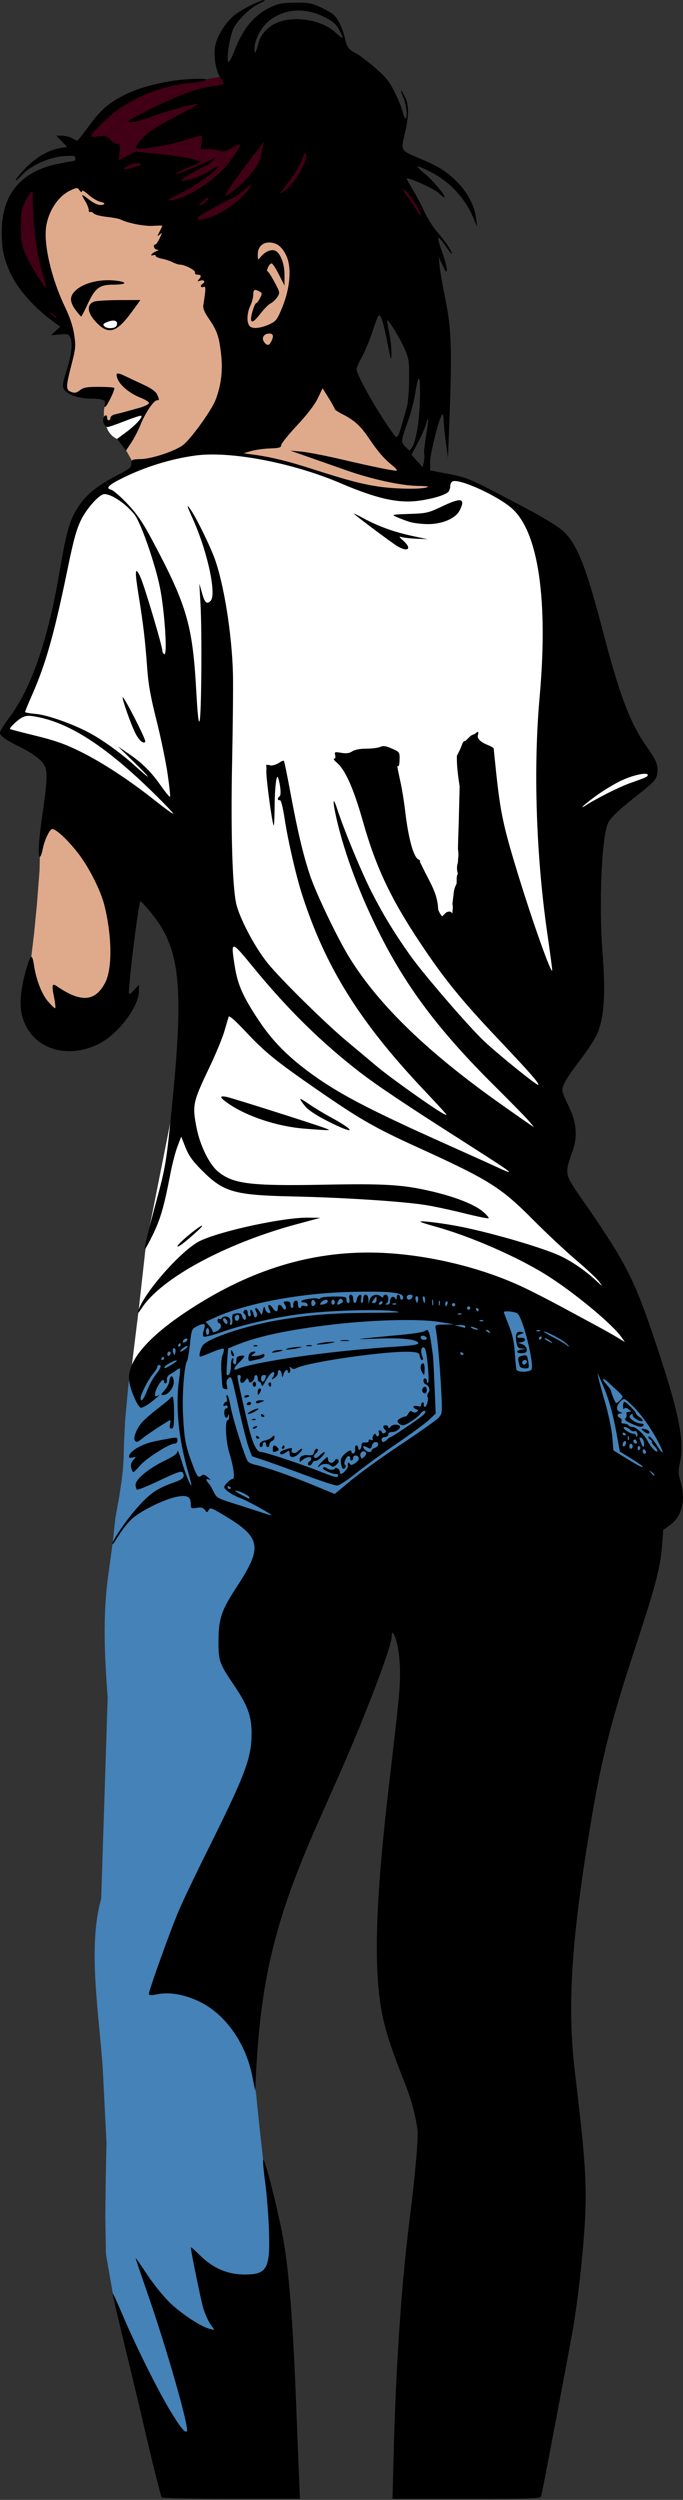 <?xml version='1.0' encoding='utf-8'?>
<svg xmlns="http://www.w3.org/2000/svg" clip-rule="evenodd" fill-rule="evenodd" stroke-linejoin="round" stroke-miterlimit="2" version="1.1" viewBox="0 0 567 2074"><rect x="0" y="0" width="567" height="2074" fill="#333333" stroke="none"/> <path d="m93.778 1903.5-5.851-33.57-0.494-29.86 0.339-31.72 0.633-30.63-3.037-60.41c-2.849-44.68-12.931-101.7-1.367-142.03l5.383-166.85c-2.424-32.75-4.442-67.04 0.715-103.16l3.356-24.65 2.387-21.46 3.249-18.17 1.915-12.84 1.07-9.25 0.601-10.42 0.276-11.2 0.907-18.81 3.338-36.08 45.568-44.84 54.369-25.06 61.695-9.64 48.97 1.92 71.505 1.93 77.504 28.92 73.262 59.38 14.653 39.33 1.542 43.19-16.195 61.69-77.791-18.6-200.04 30.89-23.535 119.15-29.418 151.5-4.413 85.32 7.025 62.96 3.437 33.66 3.335 29.51 17.158 80.72-10.122 77.11-32.775 77.6-41.933 10.61-27.956-17.84-11.567-60.73-17.693-57.57z" fill="#4482b8"/> <path d="m109.28 1134.2 5.896-47.81 5.897-52.85 47.637-239.6-41.13-107.97-73.905-50.126-25.706-16.709-24.206-11.24 6.47-13.676 13.8-20.485 10.998-24.799 7.547-29.973 8.41-37.953 6.146-23.935 4.528-22.319 10.351-17.251 9.887-9.958 11.559-8.712 24.324-13.283 22.34-6.124 22.372-5.502 23.954 1.58 15.296 2.251 17.078 2.502 20.443 4.744 27.774 8.194 38.987 12.507 26.653 3.278 20.011-1.984 14.146-6.469 7.559-3.632 14.574 3.036 16.505 6.348 11.869 7.398 21.368 15.788 11.593 8.17 60.41 170.26 25.706 23.697 7.197 11.311-14.457 10.438-31.537 28.437-4.447 21.159-3.786 132.27-40.166 50.207 12.789 43.782 1.579 47.118 5.528 34.484 42.643 41.59 16.847 46.07 2.896 28.95-25.007-5-49.487-27.9-49.967-25.01-54.937-18.95-65.281 1.05-52.382 8.95-57.181 20.53-38.695 30.01-29.29 23.11" fill="#fff"/> <path d="m25.691 796.37 2.696-22.777 2.291-23.585 2.156-27.898 0.27-12.265 3.698-21.255 12.175-16.452 44.749 25.083 7.568 61.124 1.645 40.472-7.568 32.246-12.832 15.793-40.143 2.962-11.516-15.136-2.632-17.439-2.557-20.873z" fill="#dfaa8b"/> <path d="m47.937 268.66-19.94-20.083-18.163-37.708-3.554-29.614 10.266-18.163 17.176-15.596 18.558 2.01 17.556-8.328 4.196-14.806-5.183-7.897 7.681-11.687 14.246-13.989 9.205-6.146 16.496-10.917 27.881-5.984 17.305-2.021 8.324-1.761 14.232-2.393 46.444 37.977 49.356 28.534 49.356 19.418 13.756 13.032 8.087 14.879 2.183 12.453-61.51 0.216-66.876 3.615-42.776 2.41-27.112-1.205-107.19 73.754z" fill="#410015"/> <path d="m113.83 383.94 65.705-9.964 16.638 2.787 19.61 2.931 24.563 5.156 32.005 10.916 29.212 7.581 31.234 3.841 13.05 1.82 16.375-4.246 1.617-4.851-14.757-4.65-65.613-82.929v-84.349l-47.531-42.174-50.609 12.05-40.969 4.82-1.205-18.677-18.074-16.267-25.754 10.195-11.45-19.15-17.966-9.279-27.244 5.725-5.923 16.781-0.987 20.335-0.212 12.747 9.35 35.378 6.317 19.458 6.065 10.74 3.033 11.119-0.506 14.404-4.422 14.278-2.022 10.108 2.78 3.159 3.694 3.377 7.494 0.165 6.997-0.124 12.917 0.621 2.029 4.969-2.37 4.13-0.611 3.529-0.073 6.397 1.355 6.076c2.576 4.544 6.082 8.681 10.866 12.259l5.693 7.711 2.019 3.364 4.399 7.97 3.281-0.237z" fill="#dfaa8b"/> <path d="m83.293 268.2 5.095 4.69 3.881 0.243 2.446-0.967 3.544-1.854-0.066-2.849-1.292-2.583-3.71-0.696-3.279 1.689-1.921 0.199-4.698 2.128z" fill="#fff"/> <path d="m87.598 352.38 2.143 4.878c1.987 3.426 4.728 6.045 8.647 7.4l4.089-0.439 7.504-6.664 4.593-4.981 3.17-4.528 1.035-4.529-5.952-0.259-9.38 3.235-6.405 2.394-5.951 2.07-3.493 1.423z" fill="#fff"/> <g transform="translate(-471.14 -84.335)"> <path d="m605.4 2156.3c-0.932-1.51-7.841-29.17-14.647-58.64-3.088-13.37-10.321-43.64-16.073-67.27-5.751-23.62-10.256-43.15-10.009-43.39 0.259-0.24 4.091 8.13 8.545 18.63 10.756 25.35 29.628 63.13 39.833 79.74 8.28 13.48 11.672 17.58 13.238 16.01 2.225-2.22-16.263-67.07-32.3-113.29-5.663-16.33-10.297-30.02-10.297-30.44 0-0.41 4.307 5.75 9.57 13.7 5.264 7.95 13.861 18.57 19.106 23.59 9.648 9.25 25.745 19.78 32.882 21.52l3.894 0.95-3.473-5.12c-1.911-2.81-4.511-8.67-5.779-13.02-2.004-6.87-10.347-47.51-10.347-50.4 0-0.58 3.595 2.53 7.99 6.91 10.44 10.39 22.844 15.64 36.872 15.6 18.516-0.05 21.139-4.91 20.013-36.98-0.428-12.23-1.796-29.63-3.038-38.66-1.241-9.03-2.064-17.78-1.825-19.45 0.67-4.72 13.171 44.65 16.999 67.14 4.703 27.62 7.787 67.84 10.495 136.86 0.75 19.11 1.742 44.28 2.207 55.93l0.844 21.19h-57.008c-31.354 0-57.315-0.5-57.692-1.11zm-25.322-854.18c-0.61-2.43-0.078-4.44 1.71-6.47 2.563-2.9 2.555-2.93-0.61-2.13-2.456 0.61-3.105 0.27-2.772-1.46 0.8-4.15 11.122-9.96 21.264-11.97 19.418-3.85 18.758-3.82 18.758-0.8 0 1.7-0.937 2.74-2.461 2.74-4.247 0-23.403 12.13-28.43 18.01-2.644 3.08-5.205 5.61-5.69 5.61-0.486 0-1.281-1.58-1.769-3.53zm2.9-22.9c-1.358-2.19 1.768-9.93 5.958-14.75 2.082-2.39 8.162-7.7 13.512-11.8 5.349-4.1 9.934-7.93 10.189-8.5 0.26-0.58 1.036-1.05 1.737-1.05s1.275 5.94 1.275 13.2c0 10.88-0.372 13.2-2.111 13.2-1.558 0-1.882-0.91-1.238-3.47 0.48-1.91 0.498-3.47 0.051-3.47-1.082 0-18.601 11.5-23.091 15.16-3.954 3.23-5.033 3.48-6.269 1.48h-0.013zm24.659-41.31c1.994-2.1 3.832-5.55 4.082-7.68 0.636-5.41 3.145-5.39 3.668 0.02 0.48 4.98-4.598 11.49-8.968 11.49-1.988 0-1.775-0.67 1.218-3.83zm-21.853-65.65c4.114-14.64 36.032-50.94 51.314-58.36 17.123-8.31 69.079-19.54 89.5-19.35l10.63 0.1-19.453 5.23c-59.156 15.92-112.65 44.8-128.88 69.6-2.701 4.13-3.76 5.08-3.116 2.78zm32.643-54.02c0-1.69 15.276-14.68 19.837-16.88 1.698-0.81 0.276 1.08-3.163 4.22-10.194 9.29-16.674 14.21-16.674 12.66zm105-97.57c-22.23-1.83-47.163-10.07-62.595-20.685-7.65-5.264-7.995-7.057-1.054-5.498 5.481 1.232 70.635 21.903 80.228 25.453 5.266 1.95 5.339 2.06 1.389 1.96-2.292-0.05-10.378-0.6-17.968-1.23zm19.86-6.12c-9.974-5.06-16.176-9.2-19.067-12.7-2.358-2.864-4.052-5.438-3.766-5.724s3.552 1.616 7.257 4.224c3.705 2.62 11.534 7.37 17.399 10.56 22.74 12.39 21.252 15.36-1.823 3.64zm-171.24-561.25-3.693-4.842 7.508-5.546c7.932-5.859 14.397-12.996 12.382-13.668-0.66-0.221-6.798 1.797-13.638 4.482-6.841 2.686-13.192 4.883-14.115 4.883-2.344 0-4.363-4.057-3.556-7.145 0.808-3.086 3.13-3.455 3.13-0.497 0 1.146 0.626 2.084 1.389 2.084s1.389-0.926 1.389-2.058c0-1.131 1.719-2.438 3.821-2.903 2.103-0.466 5.697-1.369 7.99-2.007 2.292-0.638 7.763-2.162 12.157-3.387 4.395-1.226 7.99-3.011 7.99-3.967 0-0.957-3.191-2.972-7.092-4.477-8.77-3.386-17.165-10.387-19.096-15.927-1.771-5.076-0.506-5.333 7.43-1.509 3.057 1.473 9.672 4.588 14.701 6.922 6.073 2.819 9.688 5.442 10.768 7.812 2.035 4.465 2.025 4.815-0.104 4.882-2.647 0.083-9.842 10.762-13.536 20.093-1.815 4.585-5.287 11.325-7.714 14.976l-4.413 6.64-3.692-4.841h-6e-3zm-20.283-100.8c-8.182-8.182-9.192-15.419-2.503-17.944 1.739-0.656 11.103-1.22 20.809-1.252l17.647-0.06-6.967 9.579c-12.532 17.229-19.206 19.458-28.986 9.677zm16.171 1.956c1.465-3.818-1.552-5.225-6.99-3.258-3.846 1.391-4.616 2.198-3.441 3.613 2.126 2.563 9.407 2.315 10.431-0.355zm-33.397-12.065c-5.068-6.661-5.732-10.906-2.372-15.177 5.877-7.471 20.559-11.687 35.012-10.052 10.521 1.191 9.14 3.345-2.144 3.345-11.335 0-14.993 2.804-21.205 16.249-2.581 5.583-4.952 10.151-5.273 10.151-0.319 0-2.128-2.032-4.018-4.516zm263.43 1776.5c1.841-71.26 6.452-139.35 12.914-190.71 4.991-39.67 7.72-70.36 6.838-76.91-1.612-12-5.344-25.69-10.66-39.11-9.687-24.46-14.495-38.59-17.488-51.41-8.706-37.29-7.375-94.05 4.612-196.61 8.458-72.37 9.037-78.28 9.039-92.2 1e-3 -8.02-0.958-17.67-2.311-23.28-2.271-9.41-4.636-12.67-4.636-6.38 0 7.86-22.053 65.88-43.151 113.52-6.261 14.14-14.976 33.84-19.367 43.77-34.755 78.64-46.868 129.57-50.397 211.9l-0.327 7.64-2.503-12.51c-4.222-21.1-15.238-40.34-30.313-52.93-13.806-11.54-33.856-17.73-48.203-14.89-5.822 1.15-7.215 1.06-7.215-0.44 0-2.95 17.797-52.48 24.648-68.6 3.41-8.03 13.999-30.22 23.531-49.33 31.782-63.7 37-77.51 37.026-97.96 0.017-14.09-3.195-23.07-13.961-39.04-13.054-19.37-13.588-20.87-13.522-38.07 0.078-18.11 2.448-25.06 15.324-44.77 22.024-33.72 20.382-40.93-13.906-60.98-7.458-4.37-8.378-4.6-9.577-2.46-1.241 2.22-1.446 2.21-3.158-0.13-1.402-1.92-2.988-2.32-6.75-1.71-4.655 0.76-4.918 0.59-4.918-3.11 0-6.36-3.054-7.84-12.27-5.93-9.943 2.05-28.31 11.06-35.976 17.63-3.227 2.77-8.161 8.76-10.966 13.3s-5.36 8.26-5.678 8.26c-2.171 0 9.914-18.19 19.164-28.85 11.481-13.23 17.285-17.28 32.526-22.66 6.994-2.47 8.664-4.56 6.424-8.04-0.963-1.49-4.887-0.13-18.918 6.58-9.737 4.66-18.256 8.13-18.931 7.71-0.675-0.41-1.228-2.23-1.228-4.04 0-4.57 10.632-13.38 23.921-19.83 7.883-3.83 10.754-5.94 10.843-7.98 0.078-1.53 1.542 1.9 3.28 7.64 3.311 10.93 7.246 20.84 8.271 20.84 0.332 0-0.901-5.16-2.742-11.46-7.852-26.91-10.578-54.61-7.483-76.03 0.714-4.93 1.029-9.24 0.701-9.57-0.329-0.33-1.617 0.24-2.863 1.28-1.246 1.03-3.606 2.57-5.244 3.41-1.888 0.97-2.857 2.64-2.647 4.57 0.182 1.67-0.286 3.04-1.041 3.04-0.756 0-1.374-0.63-1.374-1.39 0-3.14-2.681-1.04-5.443 4.26-2.799 5.37-2.809 9.22-0.019 7.49 3.602-2.22 0.493 0.8-5.605 5.45-3.795 2.89-7.609 4.82-8.476 4.28-3.322-2.05-9.635-17.99-9.636-24.33-2e-3 -15.57 16.239-34.34 47.937-55.4 49.553-32.92 98.743-48.89 150.71-48.93 41.829-0.03 91 10.96 128.57 28.73 7.642 3.61 21.711 10.79 31.264 15.95 9.552 5.16 22.683 12.24 29.179 15.75 6.496 3.5 14.586 8.06 17.978 10.12l6.167 3.75-3.12-4.38c-7.795-10.95-39.634-37.24-62.16-51.33-24.214-15.15-63.318-32.2-91.846-40.05-6.55-1.81-12.26-3.63-12.688-4.06-1.07-1.07 13.266 0.48 27.562 2.98 26.961 4.71 75.66 18.82 90.174 26.13 10.016 5.05 19.719 11.87 28.479 20.04 5.384 5.02 5.394 5.02 2.251 0.64-1.737-2.43-10.397-10.56-19.243-18.07s-24.865-22.51-35.598-33.33c-26.738-26.96-36.637-33.17-95.892-60.14-35.458-16.14-47.79-23.2-82.719-47.341-35.001-24.189-43.87-31.387-60.497-49.099-8.456-9.008-13.267-13.2-13.675-11.915-0.345 1.09-1.96 6.551-3.589 12.137-1.627 5.585-7.282 19.201-12.565 30.257-13.65 28.562-14.182 31.151-10.361 50.311 2.789 13.99 10.308 29.4 17.234 35.33 12.498 10.69 26.692 12.5 89.011 11.3 50.786-0.97 65.339-0.04 89.903 5.79 18.939 4.49 34.625 10.75 41.403 16.52 3.057 2.6 5.211 5.09 4.786 5.52s-9.178-1.33-19.453-3.9c-10.274-2.58-24.62-5.68-31.881-6.89-18.562-3.09-67.916-6.33-110.46-7.26-49.771-1.09-58.193-3.5-76.518-21.93-7.548-7.59-10.642-11.94-13.358-18.8l-3.536-8.92-3.122 8.23c-1.716 4.52-4.321 14.48-5.786 22.12-5.218 27.22-8.204 37.69-14.421 50.56-3.464 7.18-6.566 12.79-6.893 12.46-0.659-0.66 2.272-12.75 10.4-42.87 6.708-24.87 7.518-29.82 11.809-72.26 10.641-105.24 7.352-134.96-18.328-165.56-3.68-4.385-7.019-8.007-7.421-8.05-1.466-0.155-9.843 66.125-9.649 76.344 0.026 1.324 1.547 0.428 4.167-2.453l4.128-4.538v5.358c0 13.002-17.662 36.059-33.592 43.853-28.52 13.954-57.964 2.265-63.802-25.329-1.96-9.264-0.397-22.861 4.471-38.865 3.226-10.607 4.369-10.762 5.88-0.798 1.76 11.616 6.399 23.599 11.391 29.43 2.753 3.216 5.475 5.848 6.05 5.848 0.573 0 0.181-4.147-0.852-9.216-2.038-9.911-1.62-11.758 2.087-9.205 20.309 13.981 32.163 13.11 40.438-2.972 5.924-11.511 5.615-38.594-0.729-64.061-3.12-12.523-13.331-32.494-22.534-44.076-8.581-10.798-17.633-19.146-20.762-19.146-2.149 0-6.6 9.491-7.99 17.037-0.529 2.874-1.479 5.546-2.115 5.938-1.984 1.226-1.244-13.158 1.713-33.396 4.021-27.503 4.549-36.121 2.516-41.029-2.233-5.39-9.201-10.818-22.216-17.306-11.554-5.76-15.284-8.542-15.284-11.399 0-1.052 3.372-6.426 7.495-11.942 18.488-24.741 32.191-64.208 41.764-120.29 5.978-35.024 8.715-44.475 16.064-55.481 6.584-9.859 15.84-17.271 31.941-25.576 10.22-5.272 11.805-6.574 11.771-9.665-0.025-3.405 0.338-3.583 8.072-3.815 8.986-0.269 27.454-6.361 34.503-11.381 6.384-4.546 24.155-29.122 27.476-37.996 4.704-12.575 6.061-24.659 4.348-38.743-1.718-14.142-3.295-18.55-10.247-28.655-3.51-5.103-4.788-8.299-4.379-10.946 2.209-14.3 2.217-15.893 0.052-15.064-2.347 0.9-2.95-1.203-0.738-2.571 2.682-1.657 1.4-3.663-1.736-2.716-2.55 0.77-2.807 0.609-1.389-0.879 2.495-2.62 2.144-4.047-1-4.047-1.628 0-2.463-0.708-2.064-1.748 0.683-1.778-8.551-6.589-12.647-6.589-1.178 0-3.853-0.884-5.944-1.965-2.089-1.081-6.123-2.401-8.962-2.933-2.84-0.533-5.163-1.592-5.163-2.352 0-0.761-0.971-1.012-2.157-0.557-1.314 0.505-1.802 0.255-1.246-0.643 0.498-0.809 2.251-2.013 3.893-2.675 2.381-0.96 2.492-1.222 0.553-1.292-2.339-0.086-3.613-4.256-1.301-4.256 0.623 0 2.23-2.302 3.571-5.114 2.285-4.792 2.287-4.989 0.052-3.127-2.261 1.877-2.269 1.74-0.104-2.459 1.265-2.446 2.3-4.634 2.3-4.863 1e-3 -0.229-3.552-0.195-7.895 0.075-7.196 0.447-20.968-2.286-26.955-5.348-1.207-0.618-6.348-1.568-11.424-2.112-5.075-0.543-9.942-1.848-10.815-2.899-0.872-1.052-2.141-1.569-2.818-1.15-0.678 0.418-1.236-0.37-1.238-1.752-3e-3 -1.383-1.254-4.561-2.779-7.063-3.857-6.326-3.526-6.59 2.438-1.941 5.755 4.487 10.247 6.016 12.884 4.386 1.116-0.69 0.129-1.418-2.782-2.058-2.479-0.545-6.94-3.187-9.911-5.871-3.175-2.869-5.42-4.098-5.446-2.982-0.026 1.295-0.67 1.074-2.007-0.694-1.908-2.519-2.139-2.507-8.181 0.418-9.734 4.712-17.819 17.146-19.578 30.108-2.025 14.921 4.571 42.984 15.456 65.763 4.345 9.091 6.835 16.53 7.875 23.527 1.402 9.43 1.223 11.391-2.282 25.011-4.752 18.461-4.767 20.71-0.156 22.465 2.869 1.091 4.301 0.805 7.135-1.424 2.932-2.307 5.635-2.789 15.631-2.789 6.648 0 12.468 0.381 12.934 0.847 0.976 0.977-6.132 15.643-7.635 15.754-0.551 0.041-0.616-0.928-0.156-2.152 1.287-3.356-2.072-4.674-12.057-4.732-10.114-0.057-19.688-3.574-22.124-8.125-1.173-2.192-0.721-5.293 2.041-14.039 4.29-13.579 5.533-23.135 3.644-28.002-1.319-3.398-1.874-3.59-8.811-3.037l-7.403 0.59 7.671-7.017-7.506-5.544c-13.969-10.32-26.977-24.923-32.908-36.944-6.183-12.53-8.254-21.583-8.231-35.969 0.052-31.85 16.293-50.973 48.422-57.023 6.39-1.203 11.861-2.188 12.158-2.188 0.299 0 0.543-1.022 0.543-2.271 0-1.953-1.371-2.173-9.788-1.57-11.929 0.853-27.896 8.142-34.625 15.806-2.414 2.751-4.698 4.694-5.073 4.319-0.376-0.376 2.901-4.553 7.279-9.282 8.587-9.275 19.995-16.032 29.683-17.581l5.75-0.92-4.528-4.671-4.528-4.672 4.789 0.047c2.633 0.026 6.351 0.942 8.262 2.035 1.911 1.092 3.87 2.007 4.354 2.035 0.485 0.026 4.72-5.237 9.415-11.698 9.941-13.683 16.577-19.495 30-26.276 15.572-7.867 40.686-13.265 62.18-13.364 9.344-0.042 5.479 2.324-5.281 3.234-28.302 2.392-55.076 13.998-74.056 32.099-4.85 4.627-9.42 9.532-10.154 10.902-1.222 2.282-0.776 2.417 5.346 1.611 5.982-0.788 7.033-0.504 10.049 2.72 1.854 1.98 4.532 3.6 5.953 3.6 2.295 0 2.482 0.771 1.672 6.888l-0.914 6.888 6.938-3.7 6.937-3.699 18.592 1.719c16.876 1.561 36.84 5.382 35.439 6.783-0.309 0.309-5.476 2.707-11.483 5.33-6.007 2.622-9.984 4.761-8.838 4.752 2.017-0.016 8.24-2.487 25.706-10.206l8.337-3.685-4.169 3.49c-2.292 1.919-4.531 3.493-4.973 3.496-0.444 5e-3 -5.743 2.821-11.777 6.26-6.398 3.646-9.788 6.253-8.132 6.253 5.198 0 16.463-4.019 23.145-8.258 3.63-2.303 6.564-3.731 6.52-3.175-0.234 2.798-17.519 15.156-29.794 21.288-12.665 6.327-13.362 6.871-7.875 6.15 11.167-1.466 31.724-14.021 43.014-26.27 6.33-6.867 14.553-19.013 13.55-20.016-0.332-0.333-3.483 1.001-6.999 2.966-5.101 2.851-7.099 3.305-9.889 2.244-1.924-0.731-6.325-1.33-9.781-1.33h-6.285l0.94-5.558c0.556-3.293 0.392-5.557-0.402-5.557-0.738 0-7.514 1.913-15.059 4.251-12.742 3.948-37.406 7.957-39.021 6.342-1.199-1.199 4.909-8.776 10.899-13.521 3.131-2.479 13.905-8.758 23.943-13.953 10.037-5.194 17.423-9.462 16.412-9.482-4.07-0.083-26.691 6.169-38.229 10.567-6.753 2.574-14.568 4.661-17.369 4.639-4.513-0.036-2.74-1.23 15.627-10.522 22.53-11.399 40.069-17.857 52.596-19.366 4.404-0.531 8.304-1.444 8.665-2.029s-0.644-2.718-2.233-4.739c-4.247-5.4-6.431-19.969-4.238-28.276 2.412-9.14 10.037-20.149 17.521-25.297 7.289-5.016 19.963-11.144 22.994-11.119 1.148 9e-3 -0.535 1.206-3.738 2.66-7.949 3.609-18.078 13.241-21.941 20.865-3.289 6.491-6.36 27.842-4.005 27.842 0.667 0 2.927-4.426 5.025-9.836 7.26-18.725 16.752-29.791 31.074-36.228 5.276-2.371 9.567-3.073 19.291-3.156 10.919-0.094 13.558 0.386 20.804 3.779 4.565 2.138 9.478 4.951 10.917 6.253 3.649 3.3 7.542 11.335 9.307 19.212 1.773 7.91 3.043 9.631 9.595 13.004 2.726 1.403 9.851 6.829 15.834 12.056 9.173 8.017 11.727 11.255 16.302 20.672 2.983 6.142 5.829 13.189 6.323 15.661 0.493 2.472 1.443 4.831 2.108 5.242 2.279 1.409 1.15-11.223-1.532-17.132-3.447-7.595-2.388-7.678 1.472-0.115 3.225 6.321 3.158 15.695-0.208 29.642-3.546 14.677-3.769 14.295 12.277 21.018 16.727 7.008 23.582 11.456 32.725 21.235 7.734 8.271 12.875 18.685 14.123 28.611l0.875 6.947-3.352-7.877c-6.958-16.356-19.724-29.925-35.743-37.992-5.488-2.764-10.243-4.761-10.567-4.438s2.295 2.949 5.818 5.836c6.798 5.571 17.842 18.673 16.701 19.814-0.373 0.374-2.52-1.161-4.769-3.411-3.573-3.573-26.604-13.894-26.604-11.922 0 0.396 2.132 4.242 4.738 8.545 2.605 4.303 6.998 12.599 9.76 18.435 2.763 5.836 7.423 13.34 10.356 16.674 6.516 7.407 12.663 16.337 12.663 18.396 0 0.838-2.204-1.75-4.901-5.752-2.695-4.002-5.493-7.276-6.217-7.276-0.725 0 0.542 5.044 2.816 11.21s4.095 12.888 4.048 14.937c-0.078 3.205-0.55 2.754-3.408-3.221l-3.322-6.947 0.774 7.642c0.425 4.203 2.679 17.021 5.008 28.485 4.809 23.668 5.362 41.243 3.128 99.348l-1.202 31.264-1.757-13.201c-0.969-7.26-1.794-15.67-1.836-18.688-0.052-3.132-0.584-4.922-1.259-4.169-2.459 2.745-9.949 32.193-9.941 39.085l0.011 7.197 7.642 1.488c25.797 5.023 20.288 2.727 72.124 30.058 13.478 7.106 26.396 14.998 30.307 18.515 11.831 10.636 19.091 28.885 33.654 84.59 13.77 52.671 22.313 75.089 36.039 94.564 8.46 12.005 9.94 16.017 8.6 23.212-0.77 4.101-3.08 6.579-14.4 15.485-16.785 13.203-23.57 19.537-26.109 24.373-5.376 10.242-7.935 66.863-4.823 106.7 2.766 35.394 1.509 54.751-4.465 68.689-1.659 3.871-7.797 13.317-13.638 20.991-11.648 15.301-15.162 21.236-15.162 25.614 0 1.585 2.285 7.4 5.077 12.925 6.718 13.28 7.785 25.51 3.3 37.83-6.588 18.09-6.426 19.06 6.21 37.2 38.702 55.55 45.195 68.27 64.35 126.1 18.65 56.31 22.69 77.78 18.27 96.97-1.06 4.57-0.89 7.67 0.73 13.1 4.74 15.97 1.47 29.56-8.89 36.88l-5.32 3.77-0.96 12.83c-1.31 17.66-5.39 33.41-20.802 80.27-23.036 70.04-29.997 97.98-40.374 162.07-14.455 89.28-17.481 142.22-11.145 195.02 9.128 76.07 10.283 95.8 7.724 132.01-1.796 25.43-5.68 59.08-9.14 79.2-3.086 17.95-25.683 137.09-26.551 139.99-0.68 2.27-4.856 2.43-62.119 2.43h-61.392l1.001-38.56zm-101.78-1751c2.622-4.901 1.796-7.265-2.371-6.784-4.242 0.489-5.779 4.205-3.083 7.454 2.259 2.72 3.736 2.538 5.454-0.67zm224.45 826.66c0.473-0.77 0.208-1.39-0.612-1.39-0.81 0-1.472 0.62-1.472 1.39 0 0.76 0.275 1.38 0.612 1.38 0.338 0 1-0.62 1.472-1.38zm-66.377-20.3c-0.462-0.46-1.661-0.51-2.663-0.11-1.109 0.45-0.779 0.78 0.839 0.84 1.464 0.06 2.284-0.27 1.822-0.73h2e-3zm-336.57-827.29c-0.47-0.76-2.226-2.053-3.904-2.872-2.626-1.284-2.567-1.097 0.426 1.351 3.89 3.182 4.732 3.55 3.478 1.521zm473.12 934.26c0-1.14-0.625-1.69-1.388-1.22-0.764 0.47-1.389 1.79-1.389 2.94s0.625 1.7 1.389 1.23c0.763-0.48 1.388-1.8 1.388-2.95zm-186.35-843.6c1.509-5.158 3.521-12.193 4.472-15.632 0.95-3.439 1.775-13.756 1.833-22.926 0.103-15.5-0.182-17.31-3.917-25.706-4.04-9.077-13.262-24.171-14.197-23.236-0.275 0.276 0.418 4.835 1.54 10.132 1.121 5.297 1.986 13.069 1.921 17.273-0.104 6.937-0.421 6.104-3.402-9.032-3.532-17.933-5.607-24.095-7.442-22.096-0.633 0.69-2.86 6.568-4.95 13.064s-5.919 15.74-8.509 20.543c-2.591 4.803-4.71 9.538-4.71 10.522 0 5.156 18.79 37.997 31.256 54.629 2.396 3.197 3.291 2.093 6.105-7.535zm40.406 416.85c-0.052-2.719-3.716-8.166-4.781-7.101-0.955 0.954 2.412 9.533 3.74 9.533 0.598 0 1.065-1.094 1.041-2.432zm-28.446-600.44c-4.884-7.912-10.416-14.324-10.416-12.072 0 0.571 1.295 2.7 2.88 4.731 1.583 2.032 4.742 6.736 7.018 10.454 2.277 3.719 4.483 6.417 4.904 5.996 0.42-0.42-1.553-4.519-4.386-9.109zm-173.05-3.571c0.987-1.188 1.246-2.139 0.581-2.114-1.508 0.057-7.465 4.95-7.465 6.131 0 1.285 4.816-1.525 6.884-4.017zm179.92 210.58c-0.374-1.062 0.327-7.835 1.555-15.049 1.228-7.215 1.929-13.425 1.552-13.799-0.376-0.375-1.118 1.395-1.651 3.933-0.532 2.539-3.449 9.315-6.48 15.06l-5.51 10.444 4.611 5.171 4.61 5.171 0.995-4.5c0.547-2.474 0.69-5.368 0.316-6.431h2e-3zm28.775 344.11c0.214-0.321 0.73-0.676 1.561-1.166 1.353-0.797 2.093-2.046 1.641-2.776s-1.407-0.963-2.126-0.519c-0.332 0.205-0.987 0.118-1.793-0.191 0.044-0.044 0.095-0.086 0.153-0.127 0.348-0.244 0.829-0.398 1.215-0.552 0.186-0.074 0.641 0.14 0.717-0.165 0.115-0.457-0.02-0.866-0.226-1.257 1.349-0.075 1.647-1.4 0.071-3.299-1.202-1.449-1.265-2.118-0.208-2.118 0.857 0 1.56-0.938 1.56-2.085 0-1.113-0.944-1.783-3.028-2.095 0.089-0.111 0.277-0.221 0.341-0.297 0.356-0.428 0.91-0.936 1.159-1.436 0.077-0.154 0.11-0.38 0.113-0.625 1.899-0.98 2.056-2.165-0.266-2.437 0.05-0.693 0.154-1.407-0.123-1.961-0.052-0.104-0.238-0.041-0.331-0.111-0.294-0.22-0.507-0.509-0.804-0.753 0.122-7e-3 0.246-0.011 0.372-0.011 2.518 0 2.991-0.932 3.324-6.536 0.208-3.594 0.849-7.278 1.41-8.187s1.555-11.411 2.207-23.338c0.651-11.928 1.391-23.719 1.643-26.203 0.361-3.546-0.052-4.516-1.968-4.516-1.334 0-2.69-0.781-3.011-1.737-0.457-1.354-1.093-1.316-2.895 0.172-2.615 2.158-2.969 1.284-0.922-2.274 0.763-1.327 2.004-4.146 2.757-6.265 1.096-3.087 1.994-3.698 4.516-3.07 2.529 0.629 3.513-0.047 5.002-3.442 1.986-4.526 5.126-5.922 3.779-1.679-0.94 2.963 2.043 5.911 8.61 8.51 2.485 0.983 4.516 2.269 4.516 2.859s0.927 9.737 2.059 20.327c3.504 32.752 6.006 44.459 17.599 82.325 12.698 41.475 28.591 86.108 28.875 81.09 0.052-0.954-1.752-14.486-4.015-30.071-9.355-64.447-11.754-137.16-6.47-196.07 7.255-80.883-0.919-137.11-22.793-156.77-11.629-10.455-43.288-24.969-49.373-22.634-1.106 0.424-2.009 2.277-2.009 4.118s-0.836 4.041-1.856 4.888c-3.21 2.664-12.918 5.528-23.928 7.06-17.212 2.394-34.963-1.554-65.359-14.537-39.747-16.977-91.629-26.863-120.37-22.936-20.586 2.814-41.931 9.431-60.909 18.882-11.358 5.657-13.886 8.273-9.145 9.463 1.846 0.463 7.987 5.767 13.65 11.786 7.989 8.492 12.519 15.108 20.229 29.539 28.897 54.091 33.79 70.678 36.798 124.74 1.171 21.019 2.004 28.543 2.853 25.705 1.503-5.03 2.023-73.145 0.735-96.412l-0.961-17.369 2.277 7.99c2.279 7.997 3.886 9.445 7.009 6.322 5.248-5.247-2.616-41.399-14.895-68.48-4.999-11.024-5.344-12.724-1.415-6.969 4.793 7.022 16.035 30.01 19.804 40.498 7.765 21.608 14.346 63.261 15.114 95.672 0.234 9.935-0.078 42.761-0.706 72.948-1.15 55.598 0.13 101.28 3.245 116.72 2.409 11.891 15.36 36.612 26.217 50.041 10.997 13.602 47.958 50.001 66.231 65.223 6.839 5.697 17.819 14.891 24.4 20.431 11.341 9.546 47.958 35.546 55.424 39.356 3.324 1.7 3.295 1.57-0.696-2.91-2.292-2.57-9.492-10.311-15.997-17.197-52.997-56.097-81.408-101.7-100.69-161.6-5.016-15.583-11.677-44.446-14.499-62.821-1.591-10.359-3.021-15.857-4.067-15.632-2.028 0.436-2.121-1.954-0.13-3.187 1.436-0.887 0.818-8.885-1.173-15.224-1.407-4.474-2.873 7.737-2.989 24.895-0.052 8.343-0.403 14.868-0.771 14.501-1.231-1.23-6.37-39.322-6.077-45.036 0.098-1.945 0.042-3.908-0.129-5.286 0.257 0.017 0.51 0.043 0.711 0.043 0.607 0 1.372 0.125 2.002 0.047 0.292 1.207 5.362 0.105 8.104-1.816 1.748-1.224 3.487-1.917 3.865-1.539 0.379 0.377 2.868 12.478 5.533 26.889 5.772 31.204 10.445 50.918 16.095 67.888 5.119 15.376 23.091 52.849 32.977 68.761 24.488 39.412 64.966 78.489 125.86 121.5 14.52 10.26 26.629 18.7 26.91 18.75 0.28 0.06-1.841-2.55-4.712-5.8h8e-3c-2.871-3.24-15.296-15.906-27.611-28.133-44.998-44.679-71.847-79.976-94.406-124.11-17.027-33.312-30.258-68.348-36.993-97.956-3.428-15.073-3.064-19.121 0.688-7.636 5.837 17.869 19.953 51.918 28.409 68.522 9.586 18.823 18.802 33.962 32.142 52.801 10.796 15.247 48.531 59.002 61.112 70.864 11.985 11.299 44.256 37.364 45.152 36.469 1.065-1.064-6.834-10.115-32.16-36.852-31.869-33.645-45.84-50.845-66.255-81.563-24.139-36.322-36.446-62.449-47.049-99.882-7.843-27.689-14.682-43.051-21.889-49.168-2.022-1.716-2.952-3.123-2.069-3.126 0.95-3e-3 1.293-1.207 0.839-2.943-0.719-2.746-0.395-2.872 5.039-1.954 4.277 0.722 6.697 0.397 9.186-1.233 2.141-1.403 6.427-2.214 11.699-2.214 4.576 0 9.762-0.657 11.524-1.46 2.506-1.141 4.613-0.836 9.666 1.399 6.325 2.798 6.461 2.991 6.369 9.048-0.051 3.405-0.56 5.901-1.134 5.547-1.129-0.697-1.093-0.455 2.04 13.95 1.164 5.35 2.815 15.667 3.67 22.927 2.798 23.755 7.098 39.137 11.372 40.683 1.329 0.48 1.392 1.285 0.26 3.252-1.747 3.01-1.088 6.087 1.306 6.087 2.131 0 7.409 11.691 8.364 18.534 0.41 2.934 1.524 6.274 2.477 7.421 0.035 0.041 0.069 0.082 0.102 0.122 0.038 0.438 0.277 0.81 0.745 0.794 0.291 0.258 0.544 0.393 0.793 0.401 0.108 0.196 0.105 0.431 0.248 0.616 0.259 0.333 0.614 0.634 0.884 0.994 0.296 0.395 0.265 0.903 0.441 1.325 0.08 0.19 0.251 0.417 0.359 0.624 9e-3 1.146 0.5 2.544 1.472 4.19 2.419 4.096 4.444 5.058 4.518 2.148 0.026-0.984 0.922-0.577 2.069 0.94 2.591 3.425 3.084 2.83 3.958-4.772 0.271-2.358 0.323-4.001 0.06-5.34 0.44-0.199 1.341-0.612 1.531-0.992 0.368-0.736 0.228-1.169-0.055-1.822-0.059-0.135-0.034-0.322-0.02-0.5 0.334-0.417 0.432-1.255 0.052-2.452-0.486-1.528-0.288-2.779 0.438-2.779 1.895 0 2.66-5.068 1.701-8.172 0.207-0.525 0.449-1.261 0.754-1.719 0.148-0.222 0.388-0.449 0.442-0.718 0.077-0.387 0.029-0.824-8e-3 -1.257 0.935-0.173 1.534-1.239 1.534-3.037 0-1.039-0.594-1.526-1.333-1.109-0.015-0.26-0.027-0.52-0.027-0.78 0-0.64-0.022-1.27 0.056-1.889 2.082 0.189 2.453-0.079 1.306-0.837-0.538-0.355-0.912-0.637-1.117-0.89-0.088-0.11-0.145-0.215-0.169-0.317-5e-3 -0.028-0.01-0.055-0.013-0.082-8e-3 -0.122 0.029-0.244 0.114-0.37zm-41.202-287.91c-3.057-1.003-7.7-2.764-10.318-3.913-4.666-2.049-4.463-2.1 10.422-2.617 14.549-0.506 15.709-0.78 27.897-6.581 15.404-7.332 19.012-6.299 13.722 3.931-3.35 6.478-14.59 11.209-26.364 11.097-5.391-0.052-12.302-0.914-15.359-1.917zm-10.171 20.029c-4.53-2.761-32.957-23.989-35.682-26.645-0.764-0.745 2.674 0.861 7.642 3.57 12.325 6.719 25.264 11.419 40.602 14.746l12.893 2.797-9.726-0.472c-5.35-0.26-10.977-0.937-12.506-1.507-1.796-0.668-1.176 0.363 1.75 2.913 7.896 6.884 4.272 10.235-4.973 4.598zm33.892 295.42c0.026-0.034 0.051-0.068 0.077-0.103-0.014 0.048-0.041 0.081-0.077 0.103zm179.84 475.26c0-0.28-1.09-1.38-2.43-2.43-2.21-1.72-2.25-1.68-0.53 0.53 1.82 2.31 2.96 3.05 2.96 1.9zm-239.76-18.86c-2.074-2.07-5.353 0.64-4.248 3.52 0.885 2.31 1.101 2.32 3.269 0.15 1.493-1.5 1.844-2.8 0.979-3.67zm-149.91-85.4c1.482-1.08 2.384-2.28 2.002-2.66s-2.168 0.51-3.973 1.97c-3.773 3.06-2.079 3.65 1.971 0.69zm374.89 76.32c-0.439-1.15-1.366-1.73-2.064-1.3-1.457 0.9-0.288 3.37 1.596 3.37 0.696 0 0.906-0.93 0.468-2.07zm-284.89-1044.7c5.574-7.308 10.657-17.57 10.657-21.514 0-4.567-1.931-2.507-4.148 4.428-1.418 4.435-6.408 11.939-17.206 25.877-0.864 1.116 0.369 0.67 2.741-0.992s5.952-5.172 7.956-7.799zm-69.932 953.7c0-1.53-0.626-2.78-1.389-2.78-0.764 0-1.389 1.25-1.389 2.78s0.625 2.78 1.389 2.78c0.763 0 1.389-1.25 1.389-2.78zm267.64 31.34c2.098-5.47-7.348-42.87-11.685-46.28-2.018-1.59-11.404-2.53-11.404-1.15 0 0.33 1.866 5.25 4.147 10.95 3.03 7.57 4.372 13.68 4.98 22.68 0.456 6.78 1.072 13.11 1.368 14.07 0.771 2.5 11.619 2.27 12.594-0.27zm-11.973-14.58c0-0.71 1.718-1.56 3.821-1.87l3.821-0.58-3.699-0.21c-3.197-0.18-3.83-0.98-4.661-5.9-1.061-6.29 0.377-8.84 4.391-7.79 2.308 0.61 2.251 0.79-0.548 1.69-3.974 1.27-4.085 3.53-0.156 3.09 4.075-0.45 4.918 2.78 0.927 3.55l-3.206 0.63 3.03 1.01c3.208 1.06 5.145 4.3 3.84 6.42-1.031 1.66-7.565 1.63-7.565-0.04h5e-3zm2.164 12.07c-2.015-6.64-1.799-7.78 1.633-8.64 4.28-1.08 4.464-0.9 5.476 5.34 0.768 4.73 0.594 5.04-2.882 5.04-2.035 0-3.937-0.79-4.227-1.74zm5.854-3.56c0.302-0.91-0.441-1.65-1.651-1.65s-2.199 0.99-2.199 2.2c0 2.45 2.991 2.02 3.85-0.55zm-30.945-25.27c-0.473-0.77-1.604-1.38-2.513-1.37-0.994 0.01-0.823 0.56 0.428 1.37 2.67 1.72 3.151 1.72 2.085 0zm-122.98-23.59c1.56-0.98 1.68-1.7 0.476-2.91-1.202-1.2-1.984-0.87-3.164 1.34-1.672 3.12-0.682 3.7 2.688 1.57zm101.44 42.43c0-0.34-0.626-1-1.389-1.47-0.763-0.48-1.389-0.2-1.389 0.61s0.626 1.47 1.389 1.47 1.389-0.28 1.389-0.61zm140.34 76.34c0-1.15-0.625-2.09-1.388-2.09-0.764 0-1.389 0.94-1.389 2.09 0 1.14 0.625 2.08 1.389 2.08 0.763 0 1.388-0.94 1.388-2.08zm8.343 16.76c0-0.34-4.27-3.26-9.486-6.49l-9.48-5.87-2.976-16.1c-3.001-16.24-6.767-29.32-11.412-39.65-1.389-3.1-2.898-6.56-3.354-7.71-2.113-5.33 0.733 6.53 5.327 22.18 2.814 9.59 5.523 22.47 6.071 28.85l0.989 11.53 11.116 6.78c10.745 6.56 13.205 7.76 13.205 6.48zm-85.141-112.78c-0.462-0.46-1.659-0.51-2.663-0.11-1.109 0.44-0.779 0.77 0.839 0.84 1.464 0.06 2.284-0.27 1.824-0.73zm-312.26 23.07c0-0.77-0.275-1.39-0.612-1.39-0.338 0-1 0.62-1.472 1.39-0.473 0.76-0.208 1.39 0.612 1.39 0.81 0 1.472-0.63 1.472-1.39zm19.453-15.55c0-1.83-3.158-0.68-3.85 1.39-0.338 1.02 0.296 1.33 1.651 0.81 1.21-0.46 2.202-1.45 2.202-2.2h-3e-3zm186.69-35.17c0.543-1.41-0.078-2.08-1.936-2.08-1.506 0-2.736 0.94-2.736 2.08 0 1.15 0.872 2.09 1.937 2.09 1.064 0 2.295-0.94 2.735-2.09zm177.35 114.02c0-0.34-0.625-1-1.388-1.47-0.764-0.47-1.389-0.2-1.389 0.61s0.625 1.47 1.389 1.47c0.763 0 1.388-0.27 1.388-0.61zm-15.284-532.11c6.496-3.294 14.937-7.087 18.758-8.429 13.267-4.662 14.587-5.264 14.587-6.658 0-2.682-12.385-0.017-22.531 4.851-5.565 2.669-14.965 8.419-20.887 12.776-10.772 7.926-14.765 12.027-6.253 6.422 2.484-1.636 9.831-5.669 16.326-8.962zm-320.97 442.19c0-1.41-0.626-2.56-1.389-2.56s-1.389-0.97-1.389-2.17c0-1.19 0.582-1.8 1.293-1.36s1.687 0.16 2.165-0.62c1.355-2.19 5.873-1.66 6.817 0.8 0.468 1.22 0.496 2.78 0.078 3.48-0.428 0.69-0.078 1.26 0.779 1.26 0.924 0 1.381-1.84 1.124-4.52-0.392-4.04-0.025-4.56 3.488-4.96 3.014-0.35 4.1 0.22 4.678 2.43 0.416 1.58 1.306 2.88 1.981 2.88 1.693 0 1.55-3.81-0.182-4.88-1.586-0.98-0.516-3.46 1.493-3.46 0.719 0 1.309 1.25 1.309 2.78s0.698 2.78 1.552 2.78c0.867 0 1.231-1.22 0.826-2.78-0.4-1.53-0.234-2.78 0.381-2.78 0.61 0 1.524 1.66 2.03 3.68 0.637 2.54 1.369 3.23 2.363 2.23 0.994-0.99 0.955-2.35-0.13-4.37-0.981-1.83-1.049-2.92-0.182-2.92 0.764 0 2.168 1.4 3.118 3.12 1.719 3.11 1.734 3.1 2.677-1.04 0.898-3.94 1.005-4 1.958-1.04 0.553 1.72 1.895 3.12 2.978 3.12 1.568 0 1.654-0.59 0.421-2.89-2.171-4.06-0.078-5.43 2.469-1.62 2.602 3.87 4.541 4.02 4.541 0.34 0-3.42 2.171-3.61 3.996-0.36 0.745 1.34 1.845 1.93 2.448 1.33 0.602-0.6 0.329-2.31-0.603-3.81-1.5-2.4-1.324-2.71 1.553-2.71 2.336 0 3.218 0.76 3.138 2.72-0.052 1.49 0.514 2.72 1.28 2.71 0.763 0 1.207-1.15 0.984-2.55-0.234-1.4 0.558-2.91 1.737-3.36 1.573-0.61 2.141 0.08 2.141 2.6 0 1.89 0.626 3.43 1.389 3.43 0.764 0 1.389-0.56 1.389-1.25 0-0.7 1.335-0.92 2.965-0.49 2.145 0.56 2.776 0.24 2.282-1.17-0.376-1.07-1.711-1.86-2.965-1.76-1.254 0.11-2.282-0.32-2.282-0.95 0-1.45 11.826-3.3 13.7-2.14 0.766 0.47 1.755 0.27 2.202-0.45 0.444-0.72 5.49-1.33 11.212-1.36 9.432-0.05 10.403 0.2 10.403 2.68 0 1.5 0.699 2.73 1.553 2.73 0.906 0 1.274-1.45 0.888-3.48-0.447-2.33-0.052-3.47 1.228-3.47 1.09 0 1.892 1.47 1.892 3.47 0 4.26 2.417 4.63 3.03 0.46 0.234-1.66 1.314-3.31 2.378-3.66 1.428-0.47 1.75 0.32 1.236 3.02-0.384 2.01-0.156 3.66 0.498 3.66 0.66 0 1.197-1.57 1.197-3.48 0-4.95 4.127-4.62 4.307 0.35l0.13 3.82 0.96-3.47c1.083-3.92 6.057-5.38 9.26-2.72 1.421 1.18 2.007 1.21 2.007 0.11 0-0.86 0.937-1.56 2.085-1.56 2.557 0 2.856 6.4 0.348 7.41-1.039 0.42-0.758 0.75 0.696 0.82 1.518 0.06 2.432-0.91 2.432-2.59 0-3.47 2.729-5.18 4.303-2.69 0.958 1.51 1.217 1.4 1.233-0.52 0.011-1.34 0.646-2.43 1.409-2.43 0.764 0 1.389 0.94 1.389 2.08 0 1.15 0.673 2.09 1.493 2.09s1.28-1.1 1.023-2.43c-0.717-3.72-13.145-4.83-44.895-3.98-41.452 1.1-85.732 9.53-111.15 21.17l-7.858 3.6 2.882 3.06c1.583 1.69 2.881 3.8 2.881 4.69 0 1.22 0.852 1.23 3.474 0.03 1.91-0.87 3.473-2.73 3.473-4.13zm-147.31-871.07c-4.618-15.247-7.075-29.812-8.255-48.938-0.623-10.11-0.883-18.806-0.574-19.327 0.307-0.52-0.025-1.308-0.742-1.751s-3.072 2.797-5.234 7.199c-3.524 7.176-3.928 9.44-3.913 21.899 0.017 11.947 0.54 15.117 3.739 22.615 3.599 8.435 16.194 28.762 17.199 27.757 0.273-0.272-0.728-4.526-2.22-9.454zm225.81 851.84c0-1.02-0.781-2.12-1.737-2.44-1.033-0.34-1.736 0.65-1.736 2.44s0.703 2.77 1.736 2.43c0.956-0.32 1.737-1.41 1.737-2.43zm92.401-676.69c2.415-0.773 0.13-1.155-7.474-1.251-13.717-0.174-38.326-5.531-59.221-12.893-8.788-3.096-22.857-8.039-31.263-10.985l-15.285-5.354 9.032 0.781c4.967 0.429 19.348 3.19 31.958 6.135 26.365 6.158 43.325 9.672 46.685 9.672 1.526 0 0.402-1.567-3.24-4.516-6.804-5.508-12.012-11.575-19.518-22.74-6.588-9.798-11.855-14.583-21.346-19.393-3.712-1.881-6.749-3.898-6.749-4.482s-2.272-4.694-5.049-9.134l-5.049-8.071-3.999 8.33c-2.585 5.387-8.656 13.313-17.182 22.434-7.252 7.757-13.187 15.163-13.19 16.459-3e-3 1.948-1.622 2.41-9.379 2.677-5.156 0.176-12.188 1.157-15.627 2.177l-6.253 1.854 7.642 1.027c14.874 1.997 28.729 5.359 49.327 11.967 29.093 9.333 40.276 12.316 54.424 14.517 13.526 2.104 35.331 2.526 40.756 0.789zm-11.805-33.855c1.183-1.806 3.063-8.841 4.176-15.631 2.157-13.16 2.811-40.831 0.966-40.831-0.608 0-1.833 4.986-2.722 11.08-0.888 6.094-3.545 16.567-5.904 23.274-6.32 17.97-6.339 18.124-2.706 21.991 1.757 1.872 3.385 3.403 3.617 3.403 0.233 0 1.389-1.479 2.573-3.286zm-148.14-212.67c9.991-7.333 22.298-22.926 22.165-28.083-0.025-1.427 0.587-4.782 1.386-7.457l1.454-4.863-3.335 4.168c-14.137 17.672-30.66 40.99-29.044 40.99 0.493 0 3.812-2.139 7.374-4.755zm222.26 809.8c-4.09-2.77-21.191-13.8-38.004-24.51-42.399-27.02-66.059-42.895-79.895-53.595-32.042-24.778-59.937-52.207-88.233-86.759-18.906-23.086-19.092-23.091-15.483-0.47 2.378 14.911 6.976 25.092 20.366 45.111 10.467 15.649 22.814 28.323 40.275 41.343 24.122 17.986 49.41 31.28 116.72 61.37 17.194 7.69 35.327 15.88 40.295 18.2 11.949 5.57 12.958 5.39 3.961-0.69zm-99.141 113.41c0.472-0.77 0.233-1.39-0.53-1.39s-1.776 0.62-2.248 1.39c-0.473 0.76-0.234 1.38 0.529 1.38 0.764 0 1.776-0.62 2.249-1.38zm-172.17 37.87c-1.519-1.52-2.56 0.89-1.47 3.4 1.034 2.38 1.109 2.38 1.685-0.04 0.333-1.4 0.234-2.91-0.208-3.36h-7e-3zm245.12-33.71c0-0.76-0.626-1.38-1.389-1.38s-1.389 0.62-1.389 1.38c0 0.77 0.626 1.39 1.389 1.39s1.389-0.62 1.389-1.39zm-12.505-2.78c0-0.76-0.626-1.38-1.389-1.38-0.764 0-1.389 0.62-1.389 1.38 0 0.77 0.625 1.4 1.389 1.4 0.763 0 1.389-0.63 1.389-1.4zm-153.59-813.71c4.919-2.333 5.993-3.829 10.167-14.15 6.474-16.008 7.726-33.067 3.125-42.572-3.589-7.413-7.702-10.625-13.83-10.799-5.967-0.169-9.836 3.738-9.798 9.896 0.026 4.951 0.052 4.969 2.433 2.031 3.324-4.104 8.236-6.387 11.508-5.349 4.573 1.452 8.262 10.58 8.25 20.416l-0.011 8.739-4.505-8.933c-2.477-4.913-5.179-9.149-6.002-9.415-0.823-0.265-2.218 1.098-3.097 3.028-0.88 1.93-1.111 3.51-0.514 3.51s3.211 3.98 5.81 8.845c4.641 8.686 4.682 8.911 2.287 12.568-1.342 2.048-3.814 4.381-5.493 5.185-1.679 0.803-5.407 4.527-8.284 8.274-5.396 7.026-7.969 8.493-7.969 4.542 0-3.582 3.107-13.014 4.287-13.014 0.587 0 2.004-1.879 3.15-4.175 1.922-3.852 1.883-4.282-0.501-5.558-4.083-2.185-5.082-1.668-5.082 2.631 0 2.208-1.106 6.342-2.456 9.187-2.898 6.107-3.188 13.781-0.636 16.855 2.243 2.702 9.297 1.986 17.159-1.742h2e-3zm-36.587 825.84c-2.313-2.31-3.624-0.01-1.47 2.58 1.304 1.57 2.057 1.76 2.438 0.61 0.307-0.91-0.13-2.35-0.968-3.19zm159.04-18.72c-1.519-1.52-2.56 0.9-1.47 3.41 1.034 2.38 1.109 2.38 1.685-0.05 0.333-1.39 0.234-2.91-0.207-3.36h-8e-3zm-220.41-418.99c-38.69-37.771-68.56-57.092-96.121-62.178-6.39-1.178-8.696-1.072-11.811 0.549-4.027 2.094-11.033 8.867-10.013 9.68 0.322 0.257 9.862 2.731 21.202 5.5 15.981 3.903 24.261 6.826 36.821 13.002 18.095 8.897 41.168 23.996 62.057 40.61 7.643 6.078 14.521 11.084 15.285 11.125 0.763 0.041-7.075-8.189-17.42-18.288zm271 429.75c0-0.76-0.662-1.39-1.472-1.39s-1.085 0.63-0.612 1.39c0.472 0.77 1.134 1.39 1.472 1.39 0.337 0 0.612-0.62 0.612-1.39zm124.61 105.34c-0.444-1.1-0.774-0.78-0.839 0.84-0.051 1.47 0.268 2.29 0.73 1.83 0.462-0.47 0.511-1.66 0.104-2.67h5e-3zm-399.86-38.29c1.672-4.4 4.886-10.3 7.141-13.12 4.211-5.27 5.151-8.07 2.709-8.07-0.763 0-1.389 0.69-1.389 1.53 0 0.85-1.662 3.51-3.689 5.91-3.833 4.54-10.169 16.97-10.192 20-0.026 4.17 2.617 1.11 5.42-6.25zm232.17-43.28c0-1.7-3.914-3.07-4.781-1.67-0.387 0.63-0.301 1.54 0.182 2.03 1.324 1.32 4.594 1.07 4.594-0.36h5e-3zm-204.26 5.41c0-0.76-0.275-1.39-0.612-1.39-0.338 0-1 0.63-1.472 1.39-0.473 0.77-0.208 1.39 0.612 1.39 0.81 0 1.472-0.62 1.472-1.39zm48.632-23.01c0-2.29-2.196-2.68-3.473-0.61-1.132 1.84 0.529 4.44 2.18 3.42 0.712-0.44 1.293-1.7 1.293-2.81zm160.76-14.13c-0.353-1.35-0.665-0.58-0.694 1.71-0.025 2.29 0.26 3.4 0.642 2.46 0.381-0.94 0.405-2.82 0.052-4.17zm35.858 23.25c-3.82-1.64-6.014-1.64-3.474 0 1.148 0.74 3.023 1.31 4.169 1.27 1.373-0.05 1.137-0.49-0.695-1.27zm-282.78-963.44c5.381-1.609 5.815-1.998 3.163-2.84-1.875-0.595-4.989-0.068-7.974 1.349-8.105 3.846-5.631 4.613 4.811 1.491zm252.44 940.86c-0.384-0.96-0.701-0.18-0.701 1.74 0 1.91 0.314 2.69 0.701 1.73 0.384-0.95 0.384-2.52 0-3.47zm-12.036-1.04c0-1.53-0.566-2.78-1.259-2.78-0.694 0-0.932 1.25-0.533 2.78 0.4 1.53 0.966 2.78 1.26 2.78 0.293 0 0.532-1.25 0.532-2.78zm-40.296-0.23c0-1.66-0.181-2.75-0.394-2.44-0.208 0.32-1.231 1.68-2.254 3.01-1.594 2.08-1.537 2.44 0.395 2.44 1.386 0 2.253-1.16 2.253-3.01zm74.593-457.18c-0.444-1.108-0.774-0.779-0.839 0.84-0.052 1.465 0.268 2.285 0.73 1.824 0.462-0.462 0.511-1.661 0.104-2.664h5e-3zm-109.33 459.49c0-1.15-0.625-2.08-1.389-2.08-0.763 0-1.389 0.93-1.389 2.08s0.626 2.08 1.389 2.08c0.764 0 1.389-0.93 1.389-2.08zm51.035 1.25c-0.462-0.47-1.659-0.51-2.663-0.11-1.109 0.44-0.779 0.77 0.838 0.84 1.465 0.06 2.285-0.27 1.823-0.73h2e-3zm-186.53 50.68c2.751-1.62 4.721-3.23 4.377-3.57-0.813-0.82-8.787 3.31-9.909 5.13-1.285 2.07-0.02 1.72 5.532-1.56zm-3.286-490.49c-1.501-10.221-5.641-30.151-9.201-44.289-4.956-19.678-6.774-29.941-7.753-43.769-1.547-21.836-3.217-36.018-6.991-59.324-3.458-21.36-3.12-25.292 1.355-15.79 3.145 6.678 18.254 57.34 18.254 61.208 0 1.062 0.727 2.381 1.615 2.93 2.776 1.716 0.309-36.058-3.625-55.481-3.951-19.514-15.667-53.226-20.866-60.042-6.781-8.891-19.032-17.313-25.184-17.313-4.069 0-14.523 11.536-19.381 21.386-3.808 7.722-6.232 16.5-11.107 40.217-11.111 54.062-18.005 78.614-29.314 104.4-3.342 7.62-6.077 14.256-6.077 14.746 0 0.491 3.908 1.21 8.685 1.6 10.497 0.856 34.237 9.532 47.876 17.497 11.422 6.671 24.379 16.256 35.053 25.932 13.923 12.62 13.586 11.023-0.602-2.854l-13.895-13.59 8.969 6.144c11.511 7.884 18.571 14.92 26.888 26.793 3.673 5.243 6.982 9.228 7.354 8.857 0.371-0.372-0.552-9.039-2.053-19.26zm-21.367-26.382c-1.342-0.76-3.716-3.88-5.274-6.934-3.641-7.138-11.416-29.126-10.59-29.952 0.973-0.973 19.161 34.532 18.706 36.517-0.288 1.256-1.09 1.36-2.842 0.369zm399.14 543.35c0-0.58-1.973-2.83-4.382-5-2.409-2.16-5.915-5.38-7.789-7.15-4.684-4.41-5.628-2.74-1.168 2.07 1.988 2.14 3.614 4.39 3.614 5 0 0.6 0.945 3.36 2.097 6.12 2.049 4.9 2.166 4.96 4.863 2.52 1.522-1.38 2.765-2.98 2.765-3.56zm11.99 29.94c-0.467-1.23-1.488-1.84-2.264-1.36s-2.388-0.1-3.583-1.3c-1.194-1.19-3.222-2.16-4.505-2.14-3.236 0.04 3.701 5.45 7.047 5.49 1.337 0.02 2.432 0.76 2.432 1.66 0 0.89 0.39 1.23 0.863 0.75 0.48-0.48 0.49-1.87 0.02-3.1h-0.01zm-256.88-108.7c0.822-2.5-3.153-2.14-5.329 0.49-1.607 1.93-1.423 2.15 1.459 1.73 1.814-0.26 3.555-1.26 3.87-2.22zm262.64 117.1c-0.16-1.89-1.09-3.75-2.07-4.12-2.14-0.83-2.17-0.58-0.43 4 1.72 4.51 2.87 4.57 2.5 0.12zm-342.89 37.56c0-0.33-0.626-1-1.389-1.47s-1.389-0.2-1.389 0.61 0.626 1.48 1.389 1.48 1.389-0.28 1.389-0.62zm209.44-139.17c-0.462-0.46-1.662-0.51-2.664-0.11-1.108 0.45-0.779 0.77 0.839 0.84 1.464 0.06 2.284-0.27 1.825-0.73zm-120.51 128.61c0-0.8-0.781-1.34-1.737-1.21-2.372 0.33-10.768-3.25-10.768-4.59s1.981-1.42 3.27-0.13c1.374 1.37 6.456 1.56 6.456 0.24 0-0.61 0.937-0.75 2.085-0.31 1.147 0.44 2.085 1.67 2.085 2.74 0 1.06 0.529 1.93 1.173 1.93 1.602 0 5.942-4.92 5.667-6.43-0.501-2.73 0.233-3.87 1.342-2.11 0.984 1.56 1.815 1.48 4.758-0.45 2.09-1.37 3.25-3.15 2.805-4.31-1.007-2.63-4.631-2.55-4.631 0.1 0 1.15-0.625 2.08-1.389 2.08-0.763 0-1.233-0.7-1.041-1.56 0.182-0.86-0.277-1.79-1.041-2.07-1.846-0.68-5 6.16-3.32 7.2 0.704 0.44 0.922 1.38 0.481 2.09-1.561 2.52-3.108 1.23-3.749-3.13-0.503-3.44 0.13-5.14 2.825-7.64 3.759-3.49 5.846-4.1 5.846-1.72 0 0.83 0.782 1.24 1.737 0.92 0.955-0.33 1.542-1.95 1.303-3.6-0.233-1.64 0.234-2.99 1.041-2.99 0.813 0 1.477 0.97 1.477 2.16 0 1.2 0.626 1.78 1.389 1.31 0.764-0.47 1.389-2.06 1.389-3.54 0-1.95 0.852-2.59 3.127-2.35 1.84 0.2 2.99-0.36 2.795-1.35-0.208-1.04 0.551-1.35 1.965-0.81 1.319 0.51 1.942 0.31 1.465-0.46-0.457-0.74-0.208-2.26 0.571-3.37 1.072-1.54 1.57-1.6 2.11-0.27 0.997 2.46 3.301 0.7 2.345-1.79-0.431-1.12-0.13-2.04 0.638-2.04 0.782 0 1.667 0.74 1.968 1.64 0.314 0.94 1.296 1.17 2.321 0.54 1.28-0.79 1.353-1.52 0.265-2.61-2.124-2.13-1.877-3.74 0.574-3.74 1.147 0 2.105 0.79 2.128 1.74 0.026 1.08 0.72 0.85 1.841-0.63 1.708-2.25 7.841-2.12 7.841 0.17 0 2-3.473 4.28-6.531 4.28-1.913 0-3.196 0.84-3.196 2.09 0 1.15-1.235 2.08-2.778 2.08-1.545 0-2.779 0.93-2.779 2.09 0 1.14 0.581 2.08 1.29 2.08s2.227-0.94 3.374-2.08c1.148-1.15 2.43-2.09 2.852-2.09 1.067 0 21.517-13.69 26.184-17.53 2.37-1.94 3.253-3.5 2.321-4.07-0.828-0.51-2.448 0.41-3.599 2.05-2.437 3.48-12.029 9.82-14.856 9.82-1.067 0-2.684-0.89-3.591-1.98-1.327-1.6-1.018-2.34 1.566-3.77 1.767-0.98 3.666-1.66 4.216-1.5 0.551 0.15 1.688-1 2.529-2.58 1.088-2.03 2.015-2.45 3.214-1.45 1.018 0.84 2.482 0.91 3.686 0.16 1.679-1.04 1.617-1.38-0.395-2.15-3.641-1.4-2.855-3.57 0.948-2.61 2.321 0.58 3.274 0.27 3.126-1.02-0.13-1.02 0.413-1.97 1.176-2.11s1.204 0.64 0.981 1.74c-0.233 1.09 0.182 1.99 0.891 1.99 1.635 0 3.367-6.6 2.219-8.46-0.47-0.76-0.156-2.22 0.675-3.24 1.81-2.18 0.701-5.84-2.095-6.91-2.235-0.86-2.722-5.01-0.586-5.01 0.763 0 1.388 0.97 1.388 2.16s0.496 1.86 1.104 1.49c0.607-0.38 0.449-7.13-0.348-15.02-1.129-11.17-1.911-14.34-3.534-14.34-2.188 0-2.534 3.75-0.735 7.99 0.6 1.42 0.429 2.43-0.41 2.43-0.792 0-1.64-1.4-1.885-3.12-0.381-2.69-1.414-3.19-7.391-3.6-18.335-1.23-85.757 8.4-95.349 13.63-1.428 0.78-2.904 0.63-4.026-0.41-1.396-1.29-1.594-1.13-0.934 0.75 0.462 1.32 0.233 2.76-0.491 3.21-0.73 0.45-1.329 0.16-1.329-0.65 0-2.68-2.438-1.52-3.488 1.66l-1.034 3.12-0.615-3.12c-0.724-3.69-3.201-4.22-3.201-0.68 0 1.34-1.264 3.23-2.81 4.19-2.593 1.62-2.678 1.55-1.095-0.99 0.942-1.51 1.3-3.16 0.791-3.67-1.246-1.25-4.323 2-7.405 7.81-1.916 3.62-2.67 4.2-3.061 2.37-0.286-1.34-1.098-2.43-1.807-2.43s-1.288-1.25-1.288-2.78-0.625-2.78-1.389-2.78c-0.763 0-1.389 0.86-1.389 1.91 0 1.06-0.864 2.64-1.921 3.51-1.498 1.25-2.134 1.05-2.878-0.87-0.909-2.34-1.051-2.34-2.849 0.1-2.321 3.16-4.862 1.92-3.869-1.87 0.475-1.82 0.052-2.78-1.244-2.78-2.113 0-2.282-0.96 6.577 37.49 4.373 18.98 7.753 26.43 11.999 26.43 3.272 0 33.318 9.97 49.765 16.53 11.402 4.54 13.895 5.05 13.895 2.86h7e-3zm-16.674-7.24c0-1.02 6.722-7.99 7.706-7.99 0.348 0 0.631 0.88 0.631 1.94 0 2.98 3.927 3.8 5.434 1.13 0.958-1.69 1.771-1.94 2.849-0.88 1.082 1.07 0.706 2.22-1.337 4.07-2.181 1.97-3.227 2.19-4.48 0.94-2.115-2.12-7.007-2.1-9.137 0.03-0.917 0.92-1.667 1.26-1.667 0.76h1e-3zm-50-61.83c-0.012-1.72 0.605-3.12 1.368-3.12 1.742 0 1.742 1.47 0 4.16-1.088 1.69-1.35 1.49-1.368-1.04zm136.84-0.35c-1.013-1.63 0.301-4.16 2.165-4.16 0.719 0 1.309 1.25 1.309 2.78 0 2.93-2.023 3.74-3.474 1.38zm-127.77-5.46c-0.438-0.71-0.155-1.68 0.613-2.16 0.776-0.48 1.412 0.1 1.412 1.29 0 2.44-0.833 2.8-2.025 0.87zm-13.259-0.79c0-1.14 0.626-2.08 1.389-2.08s1.389 0.94 1.389 2.08c0 1.15-0.626 2.09-1.389 2.09s-1.389-0.94-1.389-2.09zm-6.948 10.38c0-0.74 0.938-1.35 2.085-1.35 1.148 0 2.085 0.25 2.085 0.55s-0.937 0.91-2.085 1.35c-1.147 0.44-2.085 0.19-2.085-0.55zm6.948 25.9c0-0.3 0.971-0.92 2.158-1.38 1.235-0.47 1.793-0.24 1.308 0.55-0.815 1.32-3.464 1.95-3.464 0.83h-2e-3zm2.78-21.69c0-0.76 1.718-1.34 3.82-1.29 3.386 0.09 3.505 0.23 1.044 1.29-3.796 1.63-4.864 1.63-4.864 0zm-6.947 9.87c0-1.28 8.088-5.04 8.936-4.15 0.28 0.29-1.615 1.61-4.213 2.94-2.598 1.32-4.723 1.86-4.723 1.21zm50.02 41.63c0-0.72 0.626-1.7 1.389-2.17 0.764-0.47 1.389-1.45 1.389-2.17 0-2.11-4.431-1.5-7.185 0.99-2.293 2.08-2.542 2.09-2.542 0.09 0-3.01 2.685-4.45 7.394-3.95 2.998 0.31 4.1-0.27 4.679-2.49 0.418-1.59 1.308-2.89 1.983-2.89 1.929 0 1.438 2.26-0.916 4.22-1.342 1.11-1.654 2.26-0.834 3.08 0.821 0.82 2.402 0.22 4.228-1.61 4.341-4.34 6.137-3.53 2.007 0.91-1.955 2.1-4.356 3.65-5.334 3.45-0.978-0.21-2.142 0.58-2.585 1.73-0.883 2.31-3.676 2.91-3.676 0.81h3e-3zm-50.716-50.11c0.472-0.76 1.446-1.39 2.165-1.39s1.308 0.63 1.308 1.39c0 0.77-0.976 1.39-2.165 1.39-1.191 0-1.781-0.63-1.308-1.39zm11.811 9.65c0-0.81 0.626-1.09 1.389-0.62 0.764 0.47 1.389 1.14 1.389 1.47 0 0.34-0.625 0.62-1.389 0.62-0.763 0-1.389-0.67-1.389-1.47zm-4.169 18.06c0-0.81 0.626-1.09 1.389-0.61 0.764 0.47 1.389 1.13 1.389 1.47s-0.625 0.61-1.389 0.61c-0.763 0-1.389-0.66-1.389-1.47zm27.79 13.82c0-2.8-0.156-2.84-3.401-0.71-1.882 1.23-3.754 1.65-4.191 0.95-0.945-1.53 0.729-2.68 6.157-4.24 3.091-0.89 3.869-0.73 3.334 0.66-1.119 2.92 2.22 3.97 4.898 1.55 3.919-3.55 5.126-2.57 1.54 1.25-4.071 4.33-8.337 4.61-8.337 0.54zm-6.253-5.4c0.473-0.77 1.135-1.39 1.472-1.39 0.338 0 0.613 0.62 0.613 1.39 0 0.76-0.662 1.39-1.472 1.39s-1.085-0.63-0.613-1.39zm-18.498-2.43c0.259-1.37 1.981-2.64 3.923-2.91 1.903-0.26 4.554-1.45 5.891-2.65 2.186-1.95 2.433-1.95 2.433-0.02 0 1.19-0.938 2.52-2.085 2.96-1.147 0.43-2.085 1.75-2.085 2.92s-0.625 2.13-1.389 2.13c-0.763 0-1.389-0.94-1.389-2.08 0-1.15-0.625-2.09-1.388-2.09-0.764 0-1.389 0.94-1.389 2.09 0 1.14-0.67 2.08-1.49 2.08-0.821 0-1.283-1.09-1.029-2.43h-3e-3zm10.856 3.82c0-3.23 1.755-3.61 4.034-0.86 1.236 1.49 1.09 2.12-0.639 2.78-3.227 1.24-3.395 1.14-3.395-1.92zm123.61-64.03c-1.627-3.04-0.924-6.84 1.267-6.84 0.714 0 1.233 2.19 1.158 4.87-0.156 5.67-0.358 5.83-2.425 1.97zm-140.54 39.46c1.001-0.4 2.199-0.35 2.661 0.11s-0.359 0.79-1.823 0.73c-1.619-0.07-1.947-0.4-0.84-0.84h2e-3zm321.86 24.67c0.44-0.71 0.16-1.69-0.61-2.17-0.78-0.48-1.41 0.1-1.41 1.29 0 2.44 0.83 2.8 2.02 0.88zm-316.88-1166c1.365-6.448 6.929-13.037 13.938-16.511 14.266-7.071 38.642-3.35 50.343 7.684 2.785 2.628 5.283 4.559 5.551 4.292 0.267-0.268-0.966-3.246-2.741-6.619-2.608-4.955-4.942-6.998-12.163-10.647-16.015-8.093-32.206-7.229-45.308 2.417-6.821 5.022-12.998 16.339-12.861 23.561 0.078 4.026 0.315 4.424 1.291 2.158 0.656-1.528 1.534-4.379 1.95-6.335zm241.99 1076.2c-1.482-1.12-3.359-2.01-4.168-1.99-0.81 0.03 0.104 0.95 2.001 2.04 4.501 2.57 5.597 2.55 2.166-0.04l1e-3 -0.01zm-70.25-11.76c0-0.77-2.033-1.32-4.516-1.23l-4.516 0.17 4.168 1.06c2.292 0.58 4.325 1.13 4.516 1.22 0.182 0.09 0.348-0.46 0.348-1.22zm-204.31-923.48c6.002-3.002 13.344-8.255 18.25-13.055 9.248-9.05 11.313-14.228 2.497-6.264-3.141 2.838-7.987 6.085-10.768 7.216-7.287 2.961-27.974 14.854-27.979 16.085-0.012 2.568 8.809 0.616 18-3.982zm365.42 1021.1c-5.81-11.64-14.76-24.48-21.994-31.53-6.778-6.6-7.128-6.76-9.714-4.42-4.177 3.78-4.66 7.76-1.114 9.19 2.383 0.96 2.508 1.23 0.587 1.3-2.931 0.11-3.228 2.65-0.437 3.72 1.099 0.43 1.657 1.66 1.241 2.74-0.501 1.3 0.208 1.97 2.09 1.97 1.566 0 3.232 0.62 3.705 1.39 0.472 0.76 1.98 1.39 3.349 1.39 3.054 0 9.807 6.32 12.627 11.82 2.55 4.97 6.89 9.55 8 8.43 0.45-0.44-0.65-2.37-2.44-4.28-1.8-1.91-2.72-3.47-2.06-3.47s0.05-0.84-1.36-1.87c-1.44-1.05-1.96-2.24-1.2-2.71 0.75-0.47 3.5 2.48 6.12 6.55 5.75 8.95 7.12 8.84 2.6-0.22zm-13.21-10.74c-1.49-1.12-1.97-2.05-1.08-2.08 2.64-0.07 6.02 1.55 6.02 2.88 0 1.83-1.88 1.52-4.94-0.8zm-10.233-6.36c-4.448-2.02-5.725-3.21-4.625-4.31 0.836-0.84 1.189-2.38 0.784-3.43-0.46-1.2 0.233-1.93 1.846-1.96 2.463-0.04 2.458-0.14-0.104-2.09-1.893-1.43-2.981-1.58-3.648-0.5-0.521 0.85-0.95-0.09-0.95-2.08 0-2 0.499-3.62 1.109-3.62 1.446 0 9.659 8.21 9.659 9.66 0 0.61 1.412 2.06 3.122 3.21 1.72 1.16 2.77 2.48 2.34 2.94-1.34 1.39-8.217-2.48-8.229-4.63-0.011-1.61-0.356-1.67-1.747-0.27-1.392 1.39-1.044 2.27 1.737 4.41 1.91 1.47 4.919 2.69 6.679 2.71 1.78 0.01 2.83 0.65 2.35 1.42-1.23 1.99-3.36 1.69-10.31-1.46h-0.013zm-303.86-36.87c1.192-3.1 1.099-3.36-1.24-3.36-1.158 0-2.085 1.24-2.085 2.78 0 3.31 2.134 3.69 3.325 0.58zm-13.05 98.23c0-1.44-8.601-5.74-11.327-5.66-1.03 0.03 0.94 1.51 4.379 3.29 3.439 1.77 6.409 3.31 6.6 3.41 0.182 0.11 0.348-0.36 0.348-1.04zm-65.307-119.73c0-0.72-0.625-1.31-1.389-1.31-0.763 0-1.388 0.98-1.388 2.17s0.625 1.78 1.388 1.3c0.764-0.47 1.389-1.44 1.389-2.16zm394.61 82.14c0-0.72-0.62-1.69-1.39-2.17-0.76-0.47-1.38 0.12-1.38 1.31s0.62 2.17 1.38 2.17c0.77 0 1.39-0.59 1.39-1.31zm-164.84-123.05c0.439-1.15 0.182-2.08-0.545-2.08-0.74 0-1.347 0.93-1.347 2.08s0.233 2.09 0.545 2.09c0.301 0 0.906-0.94 1.345-2.09h2e-3zm98.165 32.46c-3.951-3.29-15.832-9.53-18.131-9.53-0.847 0 2.729 2.22 7.943 4.93 5.214 2.72 10.074 5.53 10.8 6.26 0.727 0.72 1.664 1.29 2.085 1.26 0.42-0.02-0.795-1.34-2.697-2.92zm-253.39 137.13c-5.963-3.4-13.652-7.25-17.088-8.56-6.73-2.57-12.99-6.9-12.99-8.98 0-1.8 5.234-6.85 7.105-6.85 1.989 0 0.605-10.06-3.032-22.03-2.828-9.31-3.669-26.6-1.293-26.6 0.763 0 1.316-1.41 1.228-3.13-0.13-2.38-0.314-2.54-0.8-0.67-0.35 1.34-1.217 2.09-1.924 1.65-1.734-1.07-1.643-7.58 0.104-7.58 0.763 0 1.389-0.69 1.389-1.54 0-0.84-0.906-1.19-2.015-0.76-1.344 0.52-1.757 0.1-1.24-1.24 0.425-1.11 1.373-2.02 2.108-2.02 0.734 0 0.937-1.25 0.451-2.77-0.485-1.53-0.342-2.78 0.32-2.78 0.659 0 1.942 4.22 2.845 9.38 1.784 10.16 12.109 42.98 14.386 45.72 0.772 0.93 3.389 2.12 5.82 2.66 8.98 1.97 28.568 8.79 47.151 16.4l19.109 7.84 13.544-11.29c7.449-6.21 26.049-19.59 41.333-29.74 15.285-10.14 29.293-20.06 31.129-22.03 3.3-3.55 3.328-3.83 2.381-22.73-1.002-19.97-3.134-44.2-4.468-50.75-0.776-3.81-0.747-3.82 7.323-3.98l8.1-0.16-12.506-2.02c-18.257-2.95-59.156-1.69-95.18 2.93-34.911 4.48-57.751 9.64-75.188 16.99l-5.02 2.12-0.802 10.61c-0.441 5.84-0.569 10.85-0.283 11.13 1.688 1.69 3.483-2.17 3.483-7.48 0-3.4 0.605-6.17 1.345-6.17s1.01 0.87 0.6 1.94c-0.411 1.07-0.078 2.36 0.737 2.86 0.815 0.51 1.563-0.06 1.659-1.25 0.103-1.19 0.259-2.89 0.348-3.79 0.181-1.6 6.426-2.83 6.426-1.26 0 0.45-1.874 2.58-4.168 4.75-4.631 4.37-5.543 7.37-1.737 5.71 13.981-6.08 77.205-15.08 129.97-18.49 19.176-1.24 22.779-2.06 19.075-4.35-3.709-2.29-15.679-3.11-34.611-2.37-20.349 0.81-18.802 0.58 22.774-3.28 9.171-0.85 17.503-2.24 18.517-3.08 3.149-2.62 4.046 0.05 6.667 19.83 0.26 1.91 0.885 13.64 1.405 26.06l0.942 22.59-5.506 5.2c-3.028 2.86-15.005 11.68-26.615 19.59-11.611 7.92-26.866 19.02-33.901 24.67-7.511 6.03-14.101 10.27-15.963 10.27-1.745 0-13.028-3.69-25.075-8.19-12.048-4.51-27.206-9.98-33.684-12.16l-11.78-3.97-2.605-6.94c-1.433-3.83-5.051-17.89-8.042-31.27-6.686-29.9-6.239-28.58-8.946-26.33-1.454 1.2-1.854 3.01-1.264 5.71 0.706 3.22 0.462 3.79-1.327 3.1-2.672-1.02-2.227 0.8-3.115-12.76-0.498-7.63-0.182-12.93 0.966-15.68 0.945-2.28 1.329-4.54 0.854-5.01-0.475-0.48-4.781 0.79-9.566 2.82s-9.237 3.69-9.893 3.69c-1.483 0 0.181-6.97 2.258-9.48 5.043-6.08 36.553-16.45 63.545-20.92 26.476-4.39 43.397-5.71 75.527-5.91 25.399-0.15 27.967-0.36 18.958-1.49-13.387-1.69-54.27-0.38-76.506 2.44-21.906 2.78-48.069 8.74-65.917 15.01-7.802 2.74-14.427 4.36-15.109 3.69-0.693-0.68-0.579-3.02 0.265-5.44 1.877-5.38 0.542-6.17-5.418-3.2-4.683 2.34-4.767 2.54-6.138 14.88-0.763 6.87-1.82 13.16-2.344 13.96-2.414 3.7-4.233 27.39-3.408 44.39 0.971 20.01 2.069 26 7.377 40.3 4.274 11.51 5.23 12.8 7.862 10.62 1.542-1.28 2.673-1.03 5.269 1.17 2.644 2.24 2.774 2.62 0.647 1.87-2.654-0.93-2.342 0.54 0.934 4.4 0.649 0.77 2.241 3.58 3.536 6.26 2.142 4.41 3.506 5.22 14.863 8.79 6.878 2.16 16.882 5.38 22.232 7.15 13.678 4.52 13.813 4.29 1.598-2.67h-2e-3zm-23.594-126.75c-0.509-0.51-0.906-1.91-0.883-3.12 0.026-1.81 0.307-1.75 1.517 0.33 1.495 2.57 1.061 4.49-0.634 2.79zm18.268-8.36c1.002-0.4 2.2-0.35 2.661 0.11 0.462 0.46-0.358 0.79-1.822 0.73-1.619-0.07-1.947-0.39-0.841-0.84h2e-3zm15.543 5.14c1.148-0.75 3.596-1.38 5.442-1.39 4.46-0.02 3.33 0.76-2.663 1.86-3.421 0.63-4.245 0.49-2.779-0.47zm56.622-9.34c1.719-0.33 4.533-0.33 6.253 0 1.718 0.33 0.311 0.6-3.127 0.6-3.439 0-4.846-0.27-3.126-0.6zm-17.022 2.29c3.057-0.63 7.434-1.11 9.727-1.06 3.126 0.07 2.605 0.38-2.085 1.21-8.385 1.49-14.957 1.36-7.642-0.15zm-59.86 12.26c0.13-3.43 1.768-5.18 4.894-5.21 1.428-0.02 1.241 0.54-0.647 1.92-2.474 1.81-2.375 1.92 1.472 1.71 2.267-0.13 4.902-0.72 5.857-1.33 1.103-0.69 1.737-0.34 1.737 0.96 0 1.21-1.867 2.43-4.516 2.97-2.485 0.5-5.504 1.18-6.713 1.52-1.555 0.43-2.162-0.31-2.084-2.54zm48.423-10.36c1.353-0.36 3.228-0.33 4.169 0.05 0.94 0.38-0.156 0.67-2.458 0.64-2.293-0.03-3.062-0.34-1.711-0.69zm-14.962 2.35c2.292-0.58 6.044-1.06 8.336-1.06 3.505-0.01 3.284 0.17-1.389 1.14-7.038 1.46-12.726 1.39-6.947-0.08zm68.778 84.85c0-0.71 1.252-1.69 2.78-2.17 3.3-1.05 3.743-4.87 0.563-4.87-1.217 0-2.541 1.25-2.941 2.78-0.838 3.21-1.056 3.27-4.662 1.34-2.986-1.6-3.609-0.03-1.02 2.55 1.978 1.98 5.28 2.21 5.28 0.37z"/> </g> <path d="m348.12 714.08 5.216 10.552c5.366 10.323 10.403 19.08 10.404 30.834l1.769 6.365 4.891-4.844c2.141-0.895 4.399-1.609 5.391 2.096 0 0 2.277 1.712 2.277 1.091s-2.492-10.165-2.492-10.165l0.979-8.25c0.18-2.94 0.968-5.77 2.443-8.474 0.339-2.592-0.421-6.03 1.115-8.383-1.388-4.725-0.528-7.038-0.022-9.395l0.525-6.666-0.439-4.623 0.157-7.127 0.478-14.055 0.755-30.621c-1.182-8.088-2.508-16.591-2.275-25.387l2.98-4.739 3.019-6.577 5.607-5.391 5.175-2.372 2.233 20.485 7.332 60.056 1.402 58.114-7.548 35.257-17.574 4.636-14.448-1.509-9.812-7.44s-5.39-19.946-6.469-20.701c-1.078-0.755-9.488-22.103-9.488-22.103l-4.636-15.526 4.852-3.342 6.203-1.796z"/> </svg>